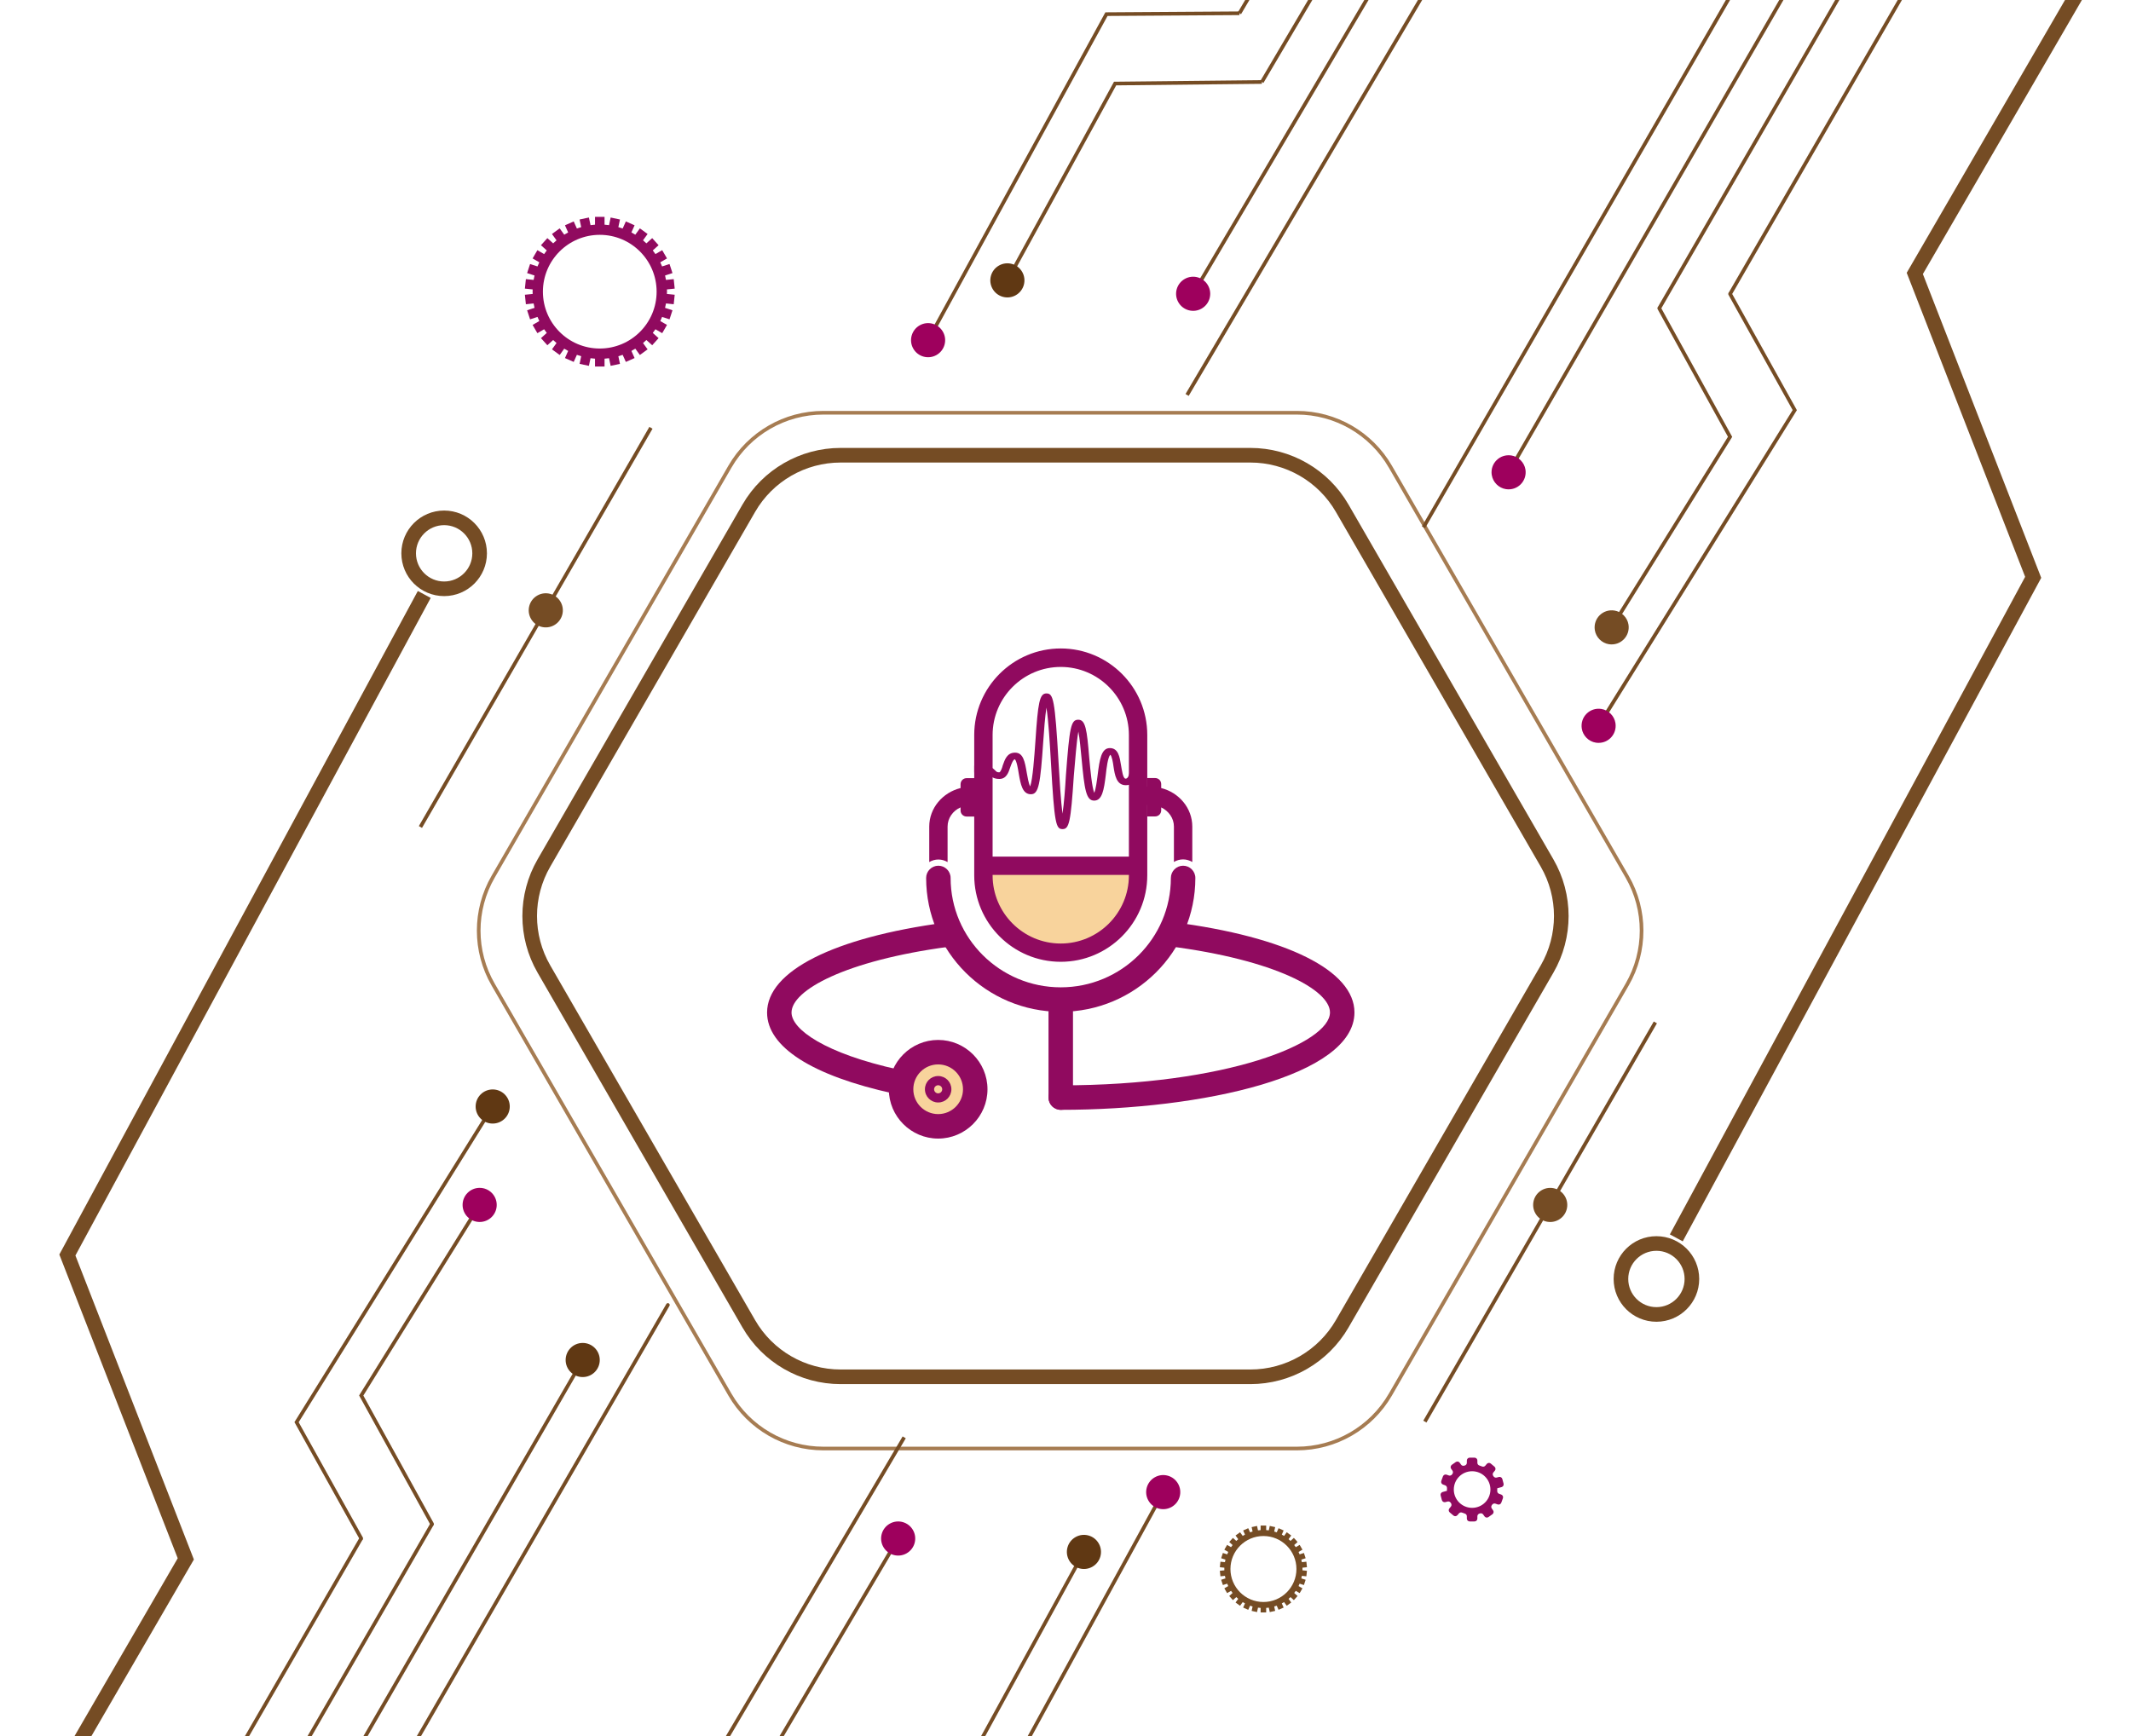<?xml version="1.0" encoding="UTF-8"?>
<svg id="Transcribe" xmlns="http://www.w3.org/2000/svg" xmlns:xlink="http://www.w3.org/1999/xlink" viewBox="0 0 583.2 475.25">
  <defs>
    <style>
      .cls-1, .cls-2, .cls-3, .cls-4 {
        fill: none;
      }

      .cls-5 {
        fill: #603813;
      }

      .cls-2, .cls-6, .cls-3, .cls-4 {
        stroke-miterlimit: 10;
      }

      .cls-2, .cls-3, .cls-4 {
        stroke: #754c24;
      }

      .cls-6 {
        fill: #fff;
        filter: url(#drop-shadow-2);
        stroke: #a67c52;
      }

      .cls-3 {
        stroke-linecap: round;
      }

      .cls-7 {
        fill: #9e005d;
      }

      .cls-8 {
        fill: #f8d39c;
      }

      .cls-9 {
        fill: #754c24;
      }

      .cls-4 {
        stroke-width: 4px;
      }

      .cls-10 {
        fill: #900a5f;
      }

      .cls-11 {
        clip-path: url(#clippath);
      }
    </style>
    <clipPath id="clippath">
      <rect class="cls-1" x="-128.48" y="0" width="791.22" height="475.25" rx="76.32" ry="76.32"/>
    </clipPath>
    <filter id="drop-shadow-2" x="85.26" y="67.07" width="410" height="375" filterUnits="userSpaceOnUse">
      <feOffset dx="4" dy="4"/>
      <feGaussianBlur result="blur" stdDeviation="15"/>
      <feFlood flood-color="#000" flood-opacity=".1"/>
      <feComposite in2="blur" operator="in"/>
      <feComposite in="SourceGraphic"/>
    </filter>
  </defs>
  <g class="cls-11">
    <g>
      <path class="cls-6" d="M350.93,108.98h-129.6c-10.55,0-20.29,5.63-25.57,14.76l-64.8,112.24c-5.27,9.13-5.27,20.39,0,29.52l64.8,112.24c5.27,9.13,15.02,14.76,25.57,14.76h129.61c10.55,0,20.29-5.63,25.57-14.76l64.8-112.24c5.27-9.13,5.27-20.39,0-29.52l-64.8-112.24c-5.27-9.13-15.02-14.76-25.57-14.76Z"/>
      <path class="cls-4" d="M342.2,124.61h-112.15c-10.36,0-19.94,5.53-25.12,14.5l-56.08,97.13c-5.18,8.97-5.18,20.03,0,29l56.08,97.13c5.18,8.97,14.76,14.5,25.12,14.5h112.15c10.36,0,19.94-5.53,25.12-14.5l56.08-97.13c5.18-8.97,5.18-20.03,0-29l-56.08-97.13c-5.18-8.97-14.76-14.5-25.12-14.5Z"/>
      <g>
        <polyline class="cls-3" points="131.27 329.82 98.86 381.99 118.25 417.17"/>
        <polyline class="cls-3" points="134.84 302.88 81.16 389.29 98.86 421.09"/>
        <path class="cls-7" d="M135.94,329.82c0,2.58-2.09,4.67-4.67,4.67s-4.67-2.09-4.67-4.67,2.09-4.67,4.67-4.67,4.67,2.09,4.67,4.67Z"/>
        <path class="cls-5" d="M139.51,302.88c0,2.58-2.09,4.67-4.67,4.67s-4.67-2.09-4.67-4.67,2.09-4.67,4.67-4.67,4.67,2.09,4.67,4.67Z"/>
        <line class="cls-3" x1="42.91" y1="599.47" x2="182.78" y2="357.21"/>
        <line class="cls-3" x1="66" y1="534.17" x2="159.47" y2="372.27"/>
        <line class="cls-2" x1="-21.62" y1="659.43" x2="118.25" y2="417.17"/>
        <line class="cls-2" x1="-41.01" y1="663.35" x2="98.86" y2="421.09"/>
        <path class="cls-5" d="M164.14,372.27c0,2.58-2.09,4.67-4.67,4.67s-4.67-2.09-4.67-4.67,2.09-4.67,4.67-4.67,4.67,2.09,4.67,4.67Z"/>
      </g>
      <g>
        <line class="cls-2" x1="105.36" y1="634.4" x2="247.46" y2="393.44"/>
        <polyline class="cls-2" points="296.65 424.81 267.17 478.69 227.01 479.11"/>
        <polyline class="cls-2" points="318.34 408.44 269.53 497.69 233.13 497.93"/>
        <path class="cls-5" d="M294.35,420.74c-2.25,1.27-3.04,4.12-1.77,6.36,1.27,2.25,4.12,3.04,6.36,1.77,2.25-1.27,3.04-4.12,1.77-6.36-1.27-2.25-4.12-3.04-6.36-1.77Z"/>
        <path class="cls-7" d="M316.05,404.37c-2.25,1.27-3.04,4.12-1.77,6.36,1.27,2.25,4.12,3.04,6.36,1.77s3.04-4.12,1.77-6.36c-1.27-2.25-4.12-3.04-6.36-1.77Z"/>
        <line class="cls-2" x1="150.85" y1="582.17" x2="245.81" y2="421.14"/>
        <path class="cls-7" d="M243.51,417.07c-2.25,1.27-3.04,4.12-1.77,6.36,1.27,2.25,4.12,3.04,6.36,1.77,2.25-1.27,3.04-4.12,1.77-6.36-1.27-2.25-4.12-3.04-6.36-1.77Z"/>
      </g>
      <g>
        <polyline class="cls-3" points="441.07 171.73 473.48 119.57 454.09 84.39"/>
        <polyline class="cls-3" points="437.5 198.67 491.18 112.26 473.48 80.46"/>
        <path class="cls-9" d="M436.46,172.47c-.48-3.16,2.2-5.83,5.35-5.35,1.97.3,3.57,1.91,3.87,3.87.48,3.16-2.2,5.83-5.35,5.35-1.97-.3-3.57-1.91-3.87-3.87Z"/>
        <path class="cls-7" d="M432.89,199.41c-.48-3.16,2.2-5.84,5.35-5.35,1.97.3,3.57,1.91,3.87,3.88.48,3.16-2.2,5.83-5.35,5.35-1.97-.3-3.57-1.91-3.87-3.87Z"/>
        <line class="cls-2" x1="529.43" y1="-97.92" x2="389.57" y2="144.34"/>
        <line class="cls-2" x1="506.34" y1="-32.62" x2="412.87" y2="129.28"/>
        <line class="cls-2" x1="593.96" y1="-157.87" x2="454.09" y2="84.39"/>
        <line class="cls-2" x1="613.35" y1="-161.8" x2="473.48" y2="80.46"/>
        <path class="cls-7" d="M408.25,130.02c-.48-3.16,2.2-5.83,5.35-5.35,1.97.3,3.57,1.91,3.88,3.87.48,3.16-2.2,5.84-5.35,5.35-1.97-.3-3.57-1.91-3.87-3.87Z"/>
      </g>
      <polyline class="cls-2" points="275.69 76.75 305.17 22.87 345.34 22.44"/>
      <polyline class="cls-2" points="254 93.11 302.81 3.87 339.21 3.63"/>
      <path class="cls-5" d="M277.99,80.81c2.25-1.27,3.04-4.12,1.77-6.36-1.27-2.25-4.12-3.04-6.36-1.77-2.25,1.27-3.04,4.12-1.77,6.36,1.27,2.25,4.12,3.04,6.36,1.77Z"/>
      <path class="cls-7" d="M256.29,97.18c2.25-1.27,3.04-4.12,1.77-6.36-1.27-2.25-4.12-3.04-6.36-1.77s-3.04,4.12-1.77,6.36c1.27,2.25,4.12,3.04,6.36,1.77Z"/>
      <path class="cls-9" d="M151.66,171.13c2.25-1.27,3.04-4.12,1.77-6.36-1.27-2.25-4.12-3.04-6.36-1.77-2.25,1.27-3.04,4.12-1.77,6.36,1.27,2.25,4.12,3.04,6.36,1.77Z"/>
      <line class="cls-2" x1="466.98" y1="-132.85" x2="324.88" y2="108.11"/>
      <line class="cls-2" x1="421.49" y1="-80.61" x2="326.53" y2="80.42"/>
      <line class="cls-2" x1="487.43" y1="-218.52" x2="345.34" y2="22.44"/>
      <line class="cls-2" x1="481.31" y1="-237.33" x2="339.21" y2="3.63"/>
      <line class="cls-2" x1="178.15" y1="117.1" x2="115.06" y2="226.37"/>
      <path class="cls-9" d="M426.55,333.89c2.25-1.27,3.04-4.12,1.77-6.36-1.27-2.25-4.12-3.04-6.36-1.77-2.25,1.27-3.04,4.12-1.77,6.36,1.27,2.25,4.12,3.04,6.36,1.77Z"/>
      <line class="cls-2" x1="453.03" y1="279.86" x2="389.95" y2="389.13"/>
      <g>
        <polyline class="cls-4" points="458.76 338.84 556.43 158.03 524.03 74.84 662.74 -164.24"/>
        <circle class="cls-4" cx="453.32" cy="350.09" r="9.71"/>
      </g>
      <g>
        <polyline class="cls-4" points="116.11 162.72 18.44 343.53 50.85 426.71 -87.87 665.79"/>
        <path class="cls-4" d="M111.84,151.46c0-5.36,4.35-9.71,9.71-9.71s9.71,4.35,9.71,9.71-4.35,9.71-9.71,9.71-9.71-4.35-9.71-9.71Z"/>
      </g>
      <path class="cls-10" d="M182.54,79.84c0-.21,0-.41-.02-.62l2.13-.22-.27-2.6-2.12.22c-.07-.41-.16-.81-.25-1.21l2.03-.66-.81-2.48-2.03.66c-.16-.38-.32-.76-.5-1.13l1.84-1.06-1.31-2.26-1.85,1.07c-.23-.34-.48-.67-.73-1l1.59-1.43-1.75-1.94-1.59,1.43c-.3-.29-.6-.56-.92-.83l1.25-1.73-2.11-1.54-1.25,1.73c-.35-.22-.71-.43-1.07-.62l.87-1.95-2.39-1.06-.87,1.94c-.39-.14-.78-.26-1.18-.38l.44-2.09-2.55-.54-.44,2.09c-.41-.06-.82-.1-1.23-.13v-2.14h-2.61v2.14c-.41.03-.83.07-1.23.13l-.44-2.09-2.55.54.44,2.09c-.4.11-.79.24-1.18.38l-.87-1.94-2.39,1.06.87,1.95c-.37.2-.72.4-1.07.62l-1.25-1.73-2.11,1.54,1.25,1.73c-.32.27-.62.54-.92.83l-1.59-1.43-1.75,1.94,1.59,1.43c-.25.33-.5.66-.73,1l-1.84-1.07-1.31,2.26,1.84,1.06c-.18.37-.35.75-.5,1.13l-2.03-.66-.81,2.48,2.03.66c-.1.4-.18.8-.25,1.21l-2.12-.22-.27,2.6,2.13.22c0,.21-.02.41-.02.62s0,.41.02.62l-2.13.22.27,2.6,2.12-.22c.07.41.16.81.25,1.21l-2.03.66.81,2.48,2.03-.66c.16.38.32.76.5,1.13l-1.84,1.06,1.31,2.26,1.84-1.07c.23.34.48.67.73,1l-1.59,1.43,1.75,1.94,1.59-1.43c.3.29.6.56.92.83l-1.25,1.73,2.11,1.54,1.25-1.73c.35.22.71.43,1.07.62l-.87,1.95,2.39,1.06.87-1.94c.39.14.78.26,1.18.38l-.44,2.09,2.55.54.44-2.09c.41.06.82.1,1.23.13v2.14h2.61v-2.14c.41-.03.83-.07,1.23-.13l.44,2.09,2.55-.54-.44-2.09c.4-.11.79-.24,1.18-.38l.87,1.94,2.39-1.06-.87-1.95c.37-.2.72-.4,1.07-.62l1.25,1.73,2.11-1.54-1.25-1.73c.32-.27.62-.54.92-.83l1.59,1.43,1.75-1.94-1.59-1.43c.25-.33.5-.66.73-1l1.85,1.07,1.31-2.26-1.84-1.06c.18-.37.35-.75.5-1.13l2.03.66.81-2.48-2.03-.66c.1-.4.18-.8.25-1.21l2.12.22.27-2.6-2.13-.22c0-.21.02-.41.02-.62ZM164.14,95.4c-8.6,0-15.56-6.97-15.56-15.56s6.97-15.56,15.56-15.56,15.56,6.97,15.56,15.56-6.97,15.56-15.56,15.56Z"/>
      <path class="cls-9" d="M356.45,429.48c0-.12,0-.24,0-.36l1.23-.13-.16-1.51-1.23.13c-.04-.24-.09-.47-.15-.7l1.18-.38-.47-1.44-1.18.38c-.09-.22-.19-.44-.29-.66l1.07-.62-.76-1.31-1.07.62c-.13-.2-.28-.39-.43-.58l.92-.83-1.01-1.13-.92.83c-.17-.17-.35-.33-.53-.48l.73-1-1.23-.89-.73,1c-.2-.13-.41-.25-.62-.36l.5-1.13-1.39-.62-.5,1.13c-.22-.08-.45-.15-.69-.22l.26-1.21-1.48-.32-.26,1.21c-.24-.03-.47-.06-.72-.07v-1.24h-1.52v1.24c-.24.02-.48.04-.72.07l-.26-1.21-1.48.32.26,1.21c-.23.07-.46.14-.69.22l-.5-1.13-1.39.62.5,1.13c-.21.11-.42.23-.62.36l-.73-1-1.23.89.73,1c-.18.15-.36.32-.53.48l-.92-.83-1.01,1.13.92.83c-.15.19-.29.38-.43.58l-1.07-.62-.76,1.31,1.07.62c-.1.22-.2.44-.29.66l-1.18-.38-.47,1.44,1.18.38c-.06.23-.11.47-.15.7l-1.23-.13-.16,1.51,1.23.13c0,.12,0,.24,0,.36s0,.24,0,.36l-1.23.13.16,1.51,1.23-.13c.04.24.09.47.15.7l-1.18.38.47,1.44,1.18-.38c.09.22.19.44.29.66l-1.07.62.76,1.31,1.07-.62c.13.2.28.39.43.58l-.92.83,1.01,1.13.92-.83c.17.17.35.33.53.48l-.73,1,1.23.89.73-1c.2.13.41.25.62.36l-.5,1.13,1.39.62.5-1.13c.22.08.45.15.69.22l-.26,1.21,1.48.32.26-1.21c.24.03.47.06.72.07v1.24h1.52v-1.24c.24-.02.48-.04.72-.07l.26,1.21,1.48-.32-.26-1.21c.23-.07.46-.14.69-.22l.5,1.13,1.39-.62-.5-1.13c.21-.11.42-.23.62-.36l.73,1,1.23-.89-.73-1c.18-.15.36-.32.53-.48l.92.83,1.01-1.13-.92-.83c.15-.19.29-.38.43-.58l1.07.62.76-1.31-1.07-.62c.1-.22.2-.44.29-.66l1.18.38.47-1.44-1.18-.38c.06-.23.11-.47.15-.7l1.23.13.16-1.51-1.23-.13c0-.12,0-.24,0-.36ZM345.77,438.51c-4.99,0-9.03-4.05-9.03-9.03s4.05-9.03,9.03-9.03,9.03,4.05,9.03,9.03-4.04,9.03-9.03,9.03Z"/>
      <path class="cls-10" d="M410.85,409.1l-.59-.21c-.33-.12-.53-.44-.51-.79,0-.12.01-.25.01-.37s0-.24,0-.35l1.18-.32c.41-.11.66-.54.55-.95l-.34-1.27c-.11-.41-.54-.66-.95-.55l-.6.16c-.33.09-.68-.06-.87-.35-.03-.04-.05-.08-.08-.12-.19-.29-.17-.67.05-.93l.4-.48c.28-.33.23-.82-.1-1.1l-1.01-.85c-.33-.28-.82-.23-1.1.1l-.4.48c-.22.26-.59.35-.9.21-.23-.1-.47-.19-.72-.26-.33-.1-.55-.4-.55-.74v-.63c0-.43-.35-.78-.78-.78h-1.32c-.43,0-.78.35-.78.78v.62c0,.35-.23.65-.56.75-.05.01-.09.03-.14.04-.33.11-.69,0-.89-.29l-.36-.51c-.25-.35-.73-.44-1.08-.19l-1.08.76c-.35.25-.44.73-.19,1.08l.36.51c.2.28.18.66-.03.93-.03.04-.06.08-.09.12-.21.28-.57.39-.89.27l-.59-.21c-.4-.15-.85.06-1,.46l-.45,1.24c-.15.4.06.85.46,1l.59.21c.33.12.53.44.51.79,0,.12-.01.25-.01.37s0,.24,0,.35l-1.18.32c-.41.11-.66.54-.55.95l.34,1.27c.11.41.54.66.95.55l.6-.16c.33-.09.68.06.87.35.03.04.05.08.08.12.19.29.17.67-.05.93l-.4.48c-.28.33-.23.82.1,1.1l1.01.85c.33.28.82.23,1.1-.1l.4-.48c.22-.26.59-.35.9-.21.23.1.47.19.72.26.33.1.55.4.55.74v.63c0,.43.35.78.78.78h1.32c.43,0,.78-.35.78-.78v-.62c0-.35.23-.65.56-.75.05-.01.09-.03.14-.04.33-.11.69,0,.89.29l.36.51c.25.35.73.44,1.08.19l1.08-.76c.35-.25.44-.73.19-1.08l-.36-.51c-.2-.28-.18-.66.03-.93.03-.04.06-.08.09-.12.21-.28.57-.39.89-.27l.59.21c.4.15.85-.06,1-.46l.45-1.24c.15-.4-.06-.85-.46-1ZM402.88,412.74c-2.76,0-5.01-2.24-5.01-5.01s2.24-5.01,5.01-5.01,5.01,2.24,5.01,5.01-2.24,5.01-5.01,5.01Z"/>
      <g>
        <path class="cls-8" d="M275.33,235.14h31.41c2.56,0,4.65,2.08,4.65,4.65v.6c0,11.23-9.12,20.35-20.35,20.35h0c-11.23,0-20.35-9.12-20.35-20.35v-.6c0-2.56,2.08-4.65,4.65-4.65Z"/>
        <circle class="cls-8" cx="256.45" cy="298.16" r="10.44"/>
        <g id="Check_Circle_Icon" data-name="Check Circle Icon">
          <rect class="cls-1" x="197.27" y="155.57" width="187.54" height="187.54" rx="53.58" ry="53.58"/>
          <g>
            <path class="cls-10" d="M290.3,262.83c-12.83,0-23.24-10.42-23.24-23.24v-38.41c0-12.83,10.42-23.24,23.24-23.24s23.24,10.42,23.24,23.24v38.41c0,12.83-10.42,23.24-23.24,23.24ZM290.3,182.12c-10.52,0-19.06,8.54-19.06,19.06v38.41c0,10.52,8.54,19.06,19.06,19.06s19.06-8.54,19.06-19.06v-38.41c0-10.52-8.54-19.06-19.06-19.06Z"/>
            <path class="cls-10" d="M290.3,263.27c-13.06,0-23.68-10.62-23.68-23.68v-38.41c0-13.06,10.62-23.68,23.68-23.68s23.68,10.62,23.68,23.68v38.41c0,13.06-10.62,23.68-23.68,23.68ZM290.3,178.37c-12.59,0-22.84,10.25-22.84,22.84v38.41c0,12.59,10.25,22.84,22.84,22.84s22.84-10.25,22.84-22.84v-38.41c0-12.59-10.25-22.84-22.84-22.84ZM290.3,259.08c-10.75,0-19.49-8.74-19.49-19.49v-38.41c0-10.75,8.74-19.49,19.49-19.49s19.49,8.74,19.49,19.49v38.41c0,10.75-8.74,19.49-19.49,19.49ZM290.3,182.56c-10.28,0-18.65,8.37-18.65,18.65v38.41c0,10.28,8.37,18.65,18.65,18.65s18.65-8.37,18.65-18.65v-38.41c0-10.28-8.37-18.65-18.65-18.65Z"/>
            <path class="cls-10" d="M290.3,303.79c-1.84,0-3.35-1.51-3.35-3.35v-23.54c0-1.84,1.51-3.35,3.35-3.35s3.35,1.51,3.35,3.35v23.54c0,1.84-1.51,3.35-3.35,3.35Z"/>
            <path class="cls-10" d="M309.36,239.49h-38.11c-1.37,0-2.51-1.14-2.51-2.51s1.14-2.51,2.51-2.51h38.11c1.37,0,2.51,1.14,2.51,2.51s-1.14,2.51-2.51,2.51Z"/>
            <path class="cls-10" d="M290.3,303.79c-1.84,0-3.35-1.51-3.35-3.35s1.51-3.35,3.35-3.35c45.65,0,73.68-11.62,73.68-19.96,0-6.16-15.04-14.37-43.77-18.08-1.84-.23-3.11-1.91-2.88-3.75s1.91-3.15,3.75-2.88c31.04,4.02,49.6,13.26,49.6,24.71,0,17.31-41.43,26.66-80.37,26.66Z"/>
            <path class="cls-10" d="M245.26,299.4c-.23,0-.47,0-.7-.07-22.34-4.89-34.63-12.76-34.63-22.17,0-11.32,18.18-20.53,48.69-24.61,1.84-.23,3.52,1.04,3.75,2.88.23,1.84-1.04,3.52-2.88,3.75-28.16,3.78-42.87,11.89-42.87,17.98,0,4.59,9.08,11.19,29.37,15.64,1.81.4,2.95,2.18,2.55,3.99-.33,1.57-1.74,2.65-3.28,2.65v-.03Z"/>
            <path class="cls-10" d="M256.75,311.66c-7.43,0-13.5-6.06-13.5-13.5s6.06-13.5,13.5-13.5,13.5,6.06,13.5,13.5-6.06,13.5-13.5,13.5ZM256.75,291.36c-3.75,0-6.8,3.05-6.8,6.8s3.05,6.8,6.8,6.8,6.8-3.05,6.8-6.8-3.05-6.8-6.8-6.8Z"/>
            <path class="cls-10" d="M256.75,301.78c-1.98,0-3.62-1.61-3.62-3.62s1.61-3.62,3.62-3.62,3.62,1.61,3.62,3.62-1.61,3.62-3.62,3.62ZM256.75,297.06c-.6,0-1.11.5-1.11,1.11s.5,1.11,1.11,1.11,1.11-.5,1.11-1.11-.5-1.11-1.11-1.11Z"/>
            <path class="cls-10" d="M259.33,235.97v-9.71c0-2.31,1.44-4.32,3.55-5.26v.84c0,.94.74,1.67,1.67,1.67h2.18v-3.15h3.18v-5.02h-3.18v-2.34h-2.18c-.94,0-1.67.74-1.67,1.67v1.04c-4.89,1.21-8.57,5.46-8.57,10.55v9.71c.74-.44,1.61-.7,2.51-.7s1.77.27,2.51.7Z"/>
            <path class="cls-10" d="M326.3,235.97v-9.71c0-5.06-3.62-9.31-8.51-10.55v-1.07c0-.94-.74-1.67-1.67-1.67h-2.18v2.34h-2.44v5.02h2.44v3.15h2.18c.94,0,1.67-.74,1.67-1.67v-.8c2.04.97,3.48,2.95,3.48,5.22v9.71c.74-.44,1.61-.7,2.51-.7s1.77.27,2.51.7v.03Z"/>
            <path class="cls-10" d="M290.3,276.96c-20.33,0-36.84-16.44-36.84-36.64,0-1.84,1.51-3.35,3.35-3.35s3.35,1.51,3.35,3.35c0,16.51,13.53,29.94,30.14,29.94s30.14-13.43,30.14-29.94c0-1.84,1.51-3.35,3.35-3.35s3.35,1.51,3.35,3.35c0,20.19-16.51,36.64-36.84,36.64Z"/>
            <path class="cls-10" d="M309.36,210.39c-.3,1.57-.57,2.75-1.31,2.75s-1-2.34-1.24-3.58c-.37-2.34-.74-4.79-3.08-4.79s-2.81,3.18-3.32,7.27c-.2,1.57-.5,3.95-.94,4.99-.64-1.61-1.07-6.3-1.37-9.54-.64-7.8-1-10.48-3.01-10.48s-2.38,1.98-3.38,15.24c-.2,3.42-.5,7.74-.94,10.48-.44-3.42-.8-9.34-1.07-14.03-1-17.38-1.44-18.89-3.32-18.89s-2.31,2.44-3.01,13.03c-.3,4.25-.74,10.48-1.44,12.42-.44-.77-.74-2.71-.94-3.78-.5-2.95-.94-5.46-3.18-5.46s-2.81,1.91-3.38,3.48c-.13.6-.57,1.81-.94,1.91-.64,0-.8-.17-1.14-.54-.5-.47-1.24-1.27-3.18-1.27h-2.55v1.81h2.55c.94,0,1.14.23,1.57.67.44.44,1.14,1.14,2.75,1.14,1.94,0,2.51-1.74,3.01-3.25.3-.84.74-2.04,1.24-2.14.5.47.87,2.65,1.07,3.95.5,2.88,1,5.63,3.32,5.63,2.18,0,2.58-2.88,3.38-14.4.2-3.05.5-6.9.87-9.31.57,3.48.94,10.01,1.24,15.1.94,16.84,1.37,18.15,3.18,18.15s2.24-1.91,3.08-14.63c.37-4.09.74-9.34,1.24-12.06.37,1.88.64,4.92.87,7.3.8,8.57,1.24,11.59,3.45,11.59s2.68-2.95,3.18-6.97c.2-1.88.57-4.92,1.24-5.59.44.37.74,2.14.87,3.18.37,2.41.8,5.16,3.38,5.16s3.08-2.44,3.45-4.25l-2.18-.3-.03.03Z"/>
          </g>
        </g>
      </g>
      <path class="cls-7" d="M328.83,84.48c2.25-1.27,3.04-4.12,1.77-6.36-1.27-2.25-4.12-3.04-6.36-1.77-2.25,1.27-3.04,4.12-1.77,6.36,1.27,2.25,4.12,3.04,6.36,1.77Z"/>
    </g>
  </g>
</svg>